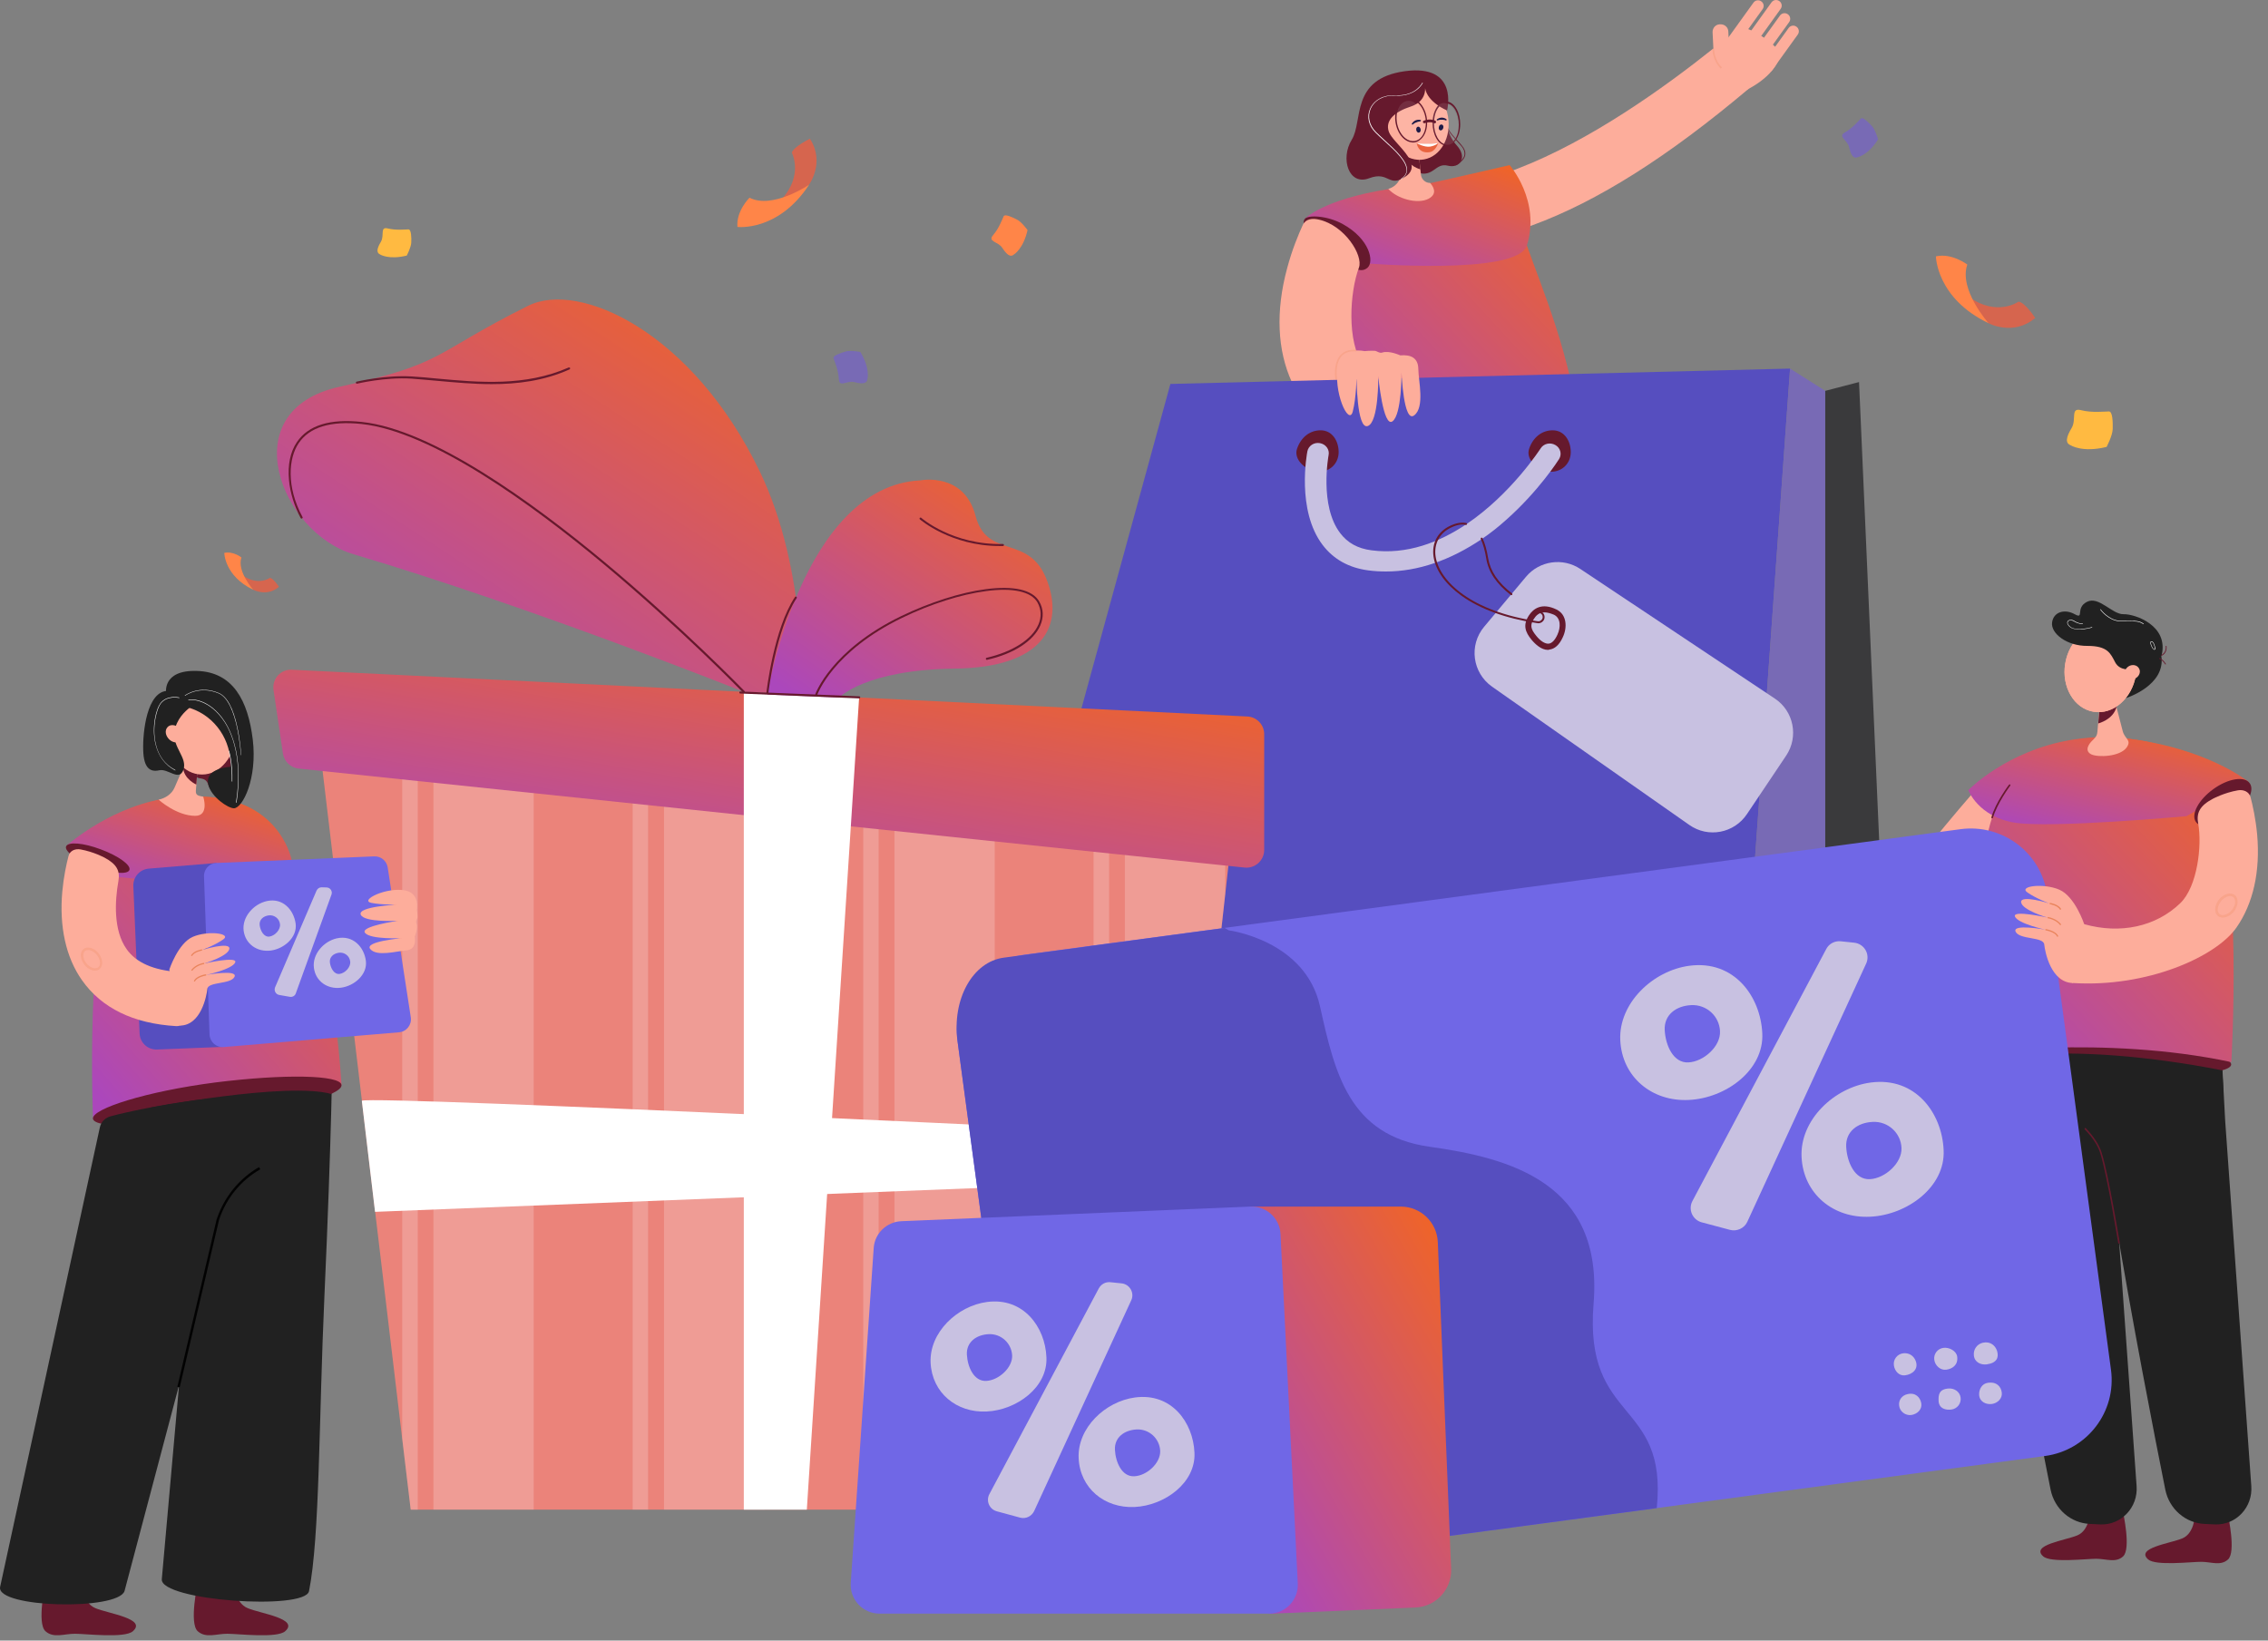 <svg width="47" height="34" viewBox="0 0 47 34" fill="none" xmlns="http://www.w3.org/2000/svg">
<rect x="0" y="0" width="47" height="34" fill="#808080" stroke="none"/>
<path d="M36.327 1.298C36.379 1.337 36.454 1.324 36.49 1.272L37.076 0.459C37.115 0.407 37.102 0.332 37.05 0.296C36.998 0.257 36.923 0.27 36.887 0.322L36.301 1.135C36.262 1.187 36.275 1.259 36.327 1.298Z" fill="#FDAD9B"/>
<path d="M36.083 1.122C36.135 1.161 36.21 1.148 36.246 1.096L36.9 0.185C36.939 0.133 36.926 0.058 36.874 0.023C36.822 -0.016 36.747 -0.003 36.711 0.049L36.057 0.959C36.018 1.011 36.031 1.083 36.083 1.122Z" fill="#FDAD9B"/>
<path d="M35.689 1.548H35.705C35.79 1.545 35.855 1.47 35.852 1.385L35.816 0.65C35.813 0.566 35.738 0.501 35.653 0.504H35.637C35.552 0.507 35.487 0.582 35.49 0.667L35.526 1.402C35.533 1.486 35.604 1.551 35.689 1.548Z" fill="#FDAD9B"/>
<path d="M35.839 0.946C35.891 0.985 35.966 0.972 36.002 0.92L36.526 0.191C36.565 0.139 36.552 0.064 36.5 0.029C36.448 -0.01 36.373 0.003 36.337 0.055L35.813 0.783C35.774 0.835 35.787 0.91 35.839 0.946Z" fill="#FDAD9B"/>
<path d="M36.161 1.879C36.161 1.879 36.773 1.61 36.891 1.148C36.93 0.988 36.197 0.491 36.034 0.579C35.871 0.666 35.565 1.193 35.565 1.193L36.161 1.879Z" fill="#FDAD9B"/>
<path d="M36.568 1.471C36.62 1.51 36.695 1.497 36.731 1.445L37.255 0.717C37.294 0.665 37.281 0.59 37.229 0.554C37.177 0.515 37.102 0.528 37.066 0.58L36.542 1.308C36.506 1.36 36.516 1.435 36.568 1.471Z" fill="#FDAD9B"/>
<path d="M35.504 1.006C34.481 1.822 32.951 2.918 31.453 3.494C31.108 3.627 30.971 3.673 30.759 3.721C30.587 3.76 30.463 4.105 30.525 4.398C30.584 4.674 30.825 4.873 31.039 4.863C31.199 4.856 31.359 4.814 31.749 4.671C33.101 4.177 34.566 3.25 36.243 1.835L35.504 1.006Z" fill="#FDAD9B"/>
<path d="M32.284 18.689C32.284 18.689 32.365 19.057 32.639 19.112C32.909 19.168 33.658 19.119 33.43 19.411C33.3 19.577 32.547 19.633 32.339 19.675C32.131 19.714 31.955 19.844 31.772 19.737C31.574 19.616 31.593 18.823 31.593 18.823C31.593 18.823 31.792 18.881 31.951 18.846C32.186 18.797 32.284 18.689 32.284 18.689Z" fill="#66192D"/>
<path d="M29.399 19.254C29.399 19.254 29.48 19.621 29.754 19.677C30.024 19.732 30.773 19.683 30.545 19.976C30.415 20.142 29.663 20.197 29.454 20.239C29.246 20.278 29.07 20.408 28.888 20.301C28.689 20.181 28.709 19.387 28.709 19.387C28.709 19.387 28.907 19.446 29.067 19.41C29.301 19.358 29.399 19.254 29.399 19.254Z" fill="#66192D"/>
<path d="M32.16 8.162C32.16 8.162 32.512 9.704 32.6 12.777C32.662 14.995 32.665 17.245 32.662 18.321C32.662 18.708 32.401 19.04 32.033 19.128L31.835 19.173C31.437 19.268 31.043 18.988 30.994 18.572L30.122 11.45L29.793 9.115L32.16 8.162Z" fill="#366F90"/>
<path d="M28.037 10.195C28.073 10.383 29.16 10.282 30.476 10.016C31.795 9.749 32.83 9.486 32.794 9.297C32.759 9.108 31.658 9.063 30.342 9.33C29.024 9.593 28.001 10.003 28.037 10.195Z" fill="#66192D"/>
<path d="M31.381 9.687L29.834 19.079C29.792 19.476 29.502 19.801 29.118 19.882L28.952 19.918C28.558 20.003 28.18 19.697 28.177 19.284V10.276C28.18 10.172 28.522 10.055 28.623 10.029C29.44 9.795 31.358 9.307 31.381 9.687Z" fill="#366F90"/>
<path d="M28.222 4.907C28.222 4.907 28.548 3.824 29.899 3.807C30.538 3.798 31.234 3.876 31.606 4.981C31.941 5.973 32.563 7.3 32.797 9.3C32.797 9.3 30.567 8.926 28.037 10.181C28.037 10.181 27.571 7.271 27.727 5.534C27.77 5.04 28.108 5.254 28.222 4.907Z" fill="url(#paint0_linear_10675_45985)"/>
<path d="M27.044 4.531L28.259 5.454C28.259 5.454 31.446 5.721 31.642 5.087C31.931 4.154 31.284 3.422 31.284 3.422C31.284 3.422 30.176 3.679 29.636 3.796C29.441 3.838 28.965 3.887 28.77 3.919C27.409 4.137 27.044 4.531 27.044 4.531Z" fill="url(#paint1_linear_10675_45985)"/>
<path d="M30.541 14.943L30.492 14.94L30.606 11.87C30.662 11.418 30.88 11.011 31.215 10.719L31.248 10.755C30.919 11.037 30.707 11.434 30.655 11.873L30.541 14.943Z" fill="#020202"/>
<path d="M30.16 3.427L30.154 3.414C30.154 3.414 30.317 3.342 30.346 3.219C30.359 3.154 30.336 3.085 30.274 3.017C30.245 2.985 30.219 2.955 30.193 2.926C30.024 2.737 29.962 2.669 29.968 2.49H29.985C29.978 2.663 30.037 2.724 30.206 2.916C30.232 2.942 30.258 2.972 30.287 3.007C30.352 3.082 30.378 3.154 30.362 3.222C30.333 3.352 30.17 3.424 30.16 3.427Z" fill="#66192D"/>
<path d="M29.978 2.49C29.978 2.49 29.965 2.767 30.189 3.014C30.414 3.261 30.258 3.498 30.001 3.433C29.743 3.368 29.704 3.69 29.369 3.573C29.034 3.456 29.978 2.49 29.978 2.49Z" fill="#66192D"/>
<path d="M28.77 3.915C28.9 3.879 29.001 3.775 29.03 3.645L29.128 3.235L29.157 3.115L29.324 2.412L29.392 3.095L29.434 3.505L29.447 3.622C29.457 3.716 29.538 3.791 29.633 3.791H29.636C29.701 3.863 29.799 4.015 29.604 4.119C29.372 4.24 28.949 4.116 28.77 3.915C28.767 3.915 28.77 3.915 28.77 3.915Z" fill="#FDAD9B"/>
<path d="M29.124 3.223C29.124 3.226 29.128 3.229 29.128 3.233C29.183 3.447 29.434 3.509 29.434 3.509L29.391 3.099C29.317 3.086 29.209 3.077 29.154 3.116C29.128 3.135 29.115 3.171 29.124 3.223Z" fill="#66192D"/>
<path d="M29.509 3.304C29.859 3.243 30.082 2.842 30.006 2.409C29.93 1.975 29.584 1.673 29.234 1.735C28.883 1.796 28.66 2.197 28.736 2.631C28.812 3.064 29.158 3.366 29.509 3.304Z" fill="#FDAD9B"/>
<path d="M28.844 2.731C28.929 2.787 29.03 2.777 29.072 2.709C29.114 2.64 29.078 2.54 28.994 2.481C28.909 2.426 28.808 2.436 28.766 2.504C28.724 2.572 28.759 2.673 28.844 2.731Z" fill="#FDAD9B"/>
<path d="M29.805 2.963C29.805 2.963 29.591 3.005 29.359 2.966C29.359 2.966 29.379 3.184 29.617 3.155C29.753 3.142 29.805 2.963 29.805 2.963Z" fill="#E9633E"/>
<path d="M29.805 2.963C29.805 2.963 29.76 3.015 29.639 3.038C29.516 3.057 29.359 2.969 29.359 2.969C29.359 2.969 29.633 2.995 29.805 2.963Z" fill="white"/>
<path d="M29.437 2.513C29.44 2.51 29.444 2.507 29.447 2.503C29.45 2.497 29.444 2.487 29.437 2.487C29.434 2.487 29.326 2.455 29.258 2.562C29.255 2.568 29.255 2.578 29.261 2.581C29.268 2.585 29.274 2.581 29.281 2.578C29.339 2.523 29.427 2.516 29.431 2.516C29.431 2.513 29.434 2.513 29.437 2.513Z" fill="#080435"/>
<path d="M29.349 2.694C29.355 2.729 29.378 2.752 29.404 2.749C29.43 2.746 29.447 2.713 29.44 2.681C29.434 2.645 29.411 2.622 29.385 2.625C29.362 2.629 29.342 2.658 29.349 2.694Z" fill="#080435"/>
<path d="M29.965 2.497C29.968 2.497 29.975 2.494 29.978 2.491C29.981 2.484 29.981 2.475 29.975 2.471C29.971 2.468 29.887 2.397 29.779 2.471C29.773 2.475 29.77 2.484 29.776 2.491C29.779 2.497 29.789 2.497 29.796 2.494C29.87 2.465 29.955 2.491 29.958 2.494C29.958 2.497 29.962 2.497 29.965 2.497Z" fill="#080435"/>
<path d="M29.818 2.63C29.808 2.663 29.821 2.695 29.847 2.702C29.873 2.708 29.899 2.685 29.909 2.653C29.919 2.62 29.906 2.588 29.88 2.581C29.854 2.575 29.824 2.594 29.818 2.63Z" fill="#080435"/>
<path d="M29.532 1.827C29.532 1.827 29.565 2.1 29.236 2.208C28.904 2.315 28.695 2.497 28.783 2.735C28.871 2.972 29.509 3.382 29.142 3.648C28.773 3.915 28.796 3.535 28.373 3.694C27.95 3.856 27.771 3.287 28.012 2.897C28.253 2.507 27.976 1.635 29.109 1.476C30.242 1.32 29.988 2.289 29.988 2.289C29.988 2.289 29.584 2.126 29.532 1.827Z" fill="#66192D"/>
<path d="M29.03 3.719L29.024 3.713C29.102 3.664 29.141 3.609 29.148 3.541C29.164 3.355 28.907 3.118 28.675 2.91C28.613 2.854 28.558 2.802 28.506 2.75C28.363 2.61 28.317 2.419 28.392 2.253C28.474 2.071 28.669 1.963 28.907 1.976C28.923 1.976 28.942 1.976 28.959 1.976C29.353 1.976 29.473 1.716 29.476 1.713L29.486 1.716C29.486 1.719 29.353 2.006 28.91 1.983C28.679 1.97 28.486 2.074 28.405 2.253C28.334 2.415 28.376 2.597 28.516 2.737C28.568 2.786 28.623 2.841 28.685 2.897C28.916 3.108 29.177 3.345 29.157 3.537C29.151 3.609 29.108 3.671 29.03 3.719Z" fill="white"/>
<path d="M30.01 3.018C29.977 3.025 29.941 3.021 29.909 3.005C29.756 2.943 29.661 2.696 29.694 2.452C29.713 2.303 29.779 2.182 29.87 2.13C29.922 2.101 29.98 2.094 30.039 2.117C30.192 2.179 30.287 2.426 30.254 2.667C30.235 2.816 30.169 2.937 30.078 2.989C30.055 3.008 30.033 3.015 30.01 3.018ZM29.723 2.462C29.691 2.693 29.782 2.927 29.922 2.982C29.971 3.002 30.02 2.998 30.065 2.972C30.146 2.924 30.208 2.813 30.225 2.673C30.257 2.442 30.169 2.208 30.026 2.153C29.977 2.133 29.928 2.137 29.883 2.163C29.801 2.208 29.739 2.319 29.723 2.462Z" fill="#66192D"/>
<g opacity="0.3">
<path opacity="0.3" d="M29.298 2.946C29.458 2.921 29.556 2.709 29.518 2.473C29.481 2.237 29.32 2.067 29.16 2.092C29.001 2.118 28.902 2.33 28.94 2.566C28.978 2.802 29.138 2.972 29.298 2.946Z" fill="white"/>
</g>
<g opacity="0.3">
<path opacity="0.3" d="M29.692 2.474C29.678 2.708 29.789 2.939 29.939 2.991C30.089 3.043 30.216 2.896 30.229 2.662C30.242 2.428 30.131 2.197 29.981 2.145C29.831 2.093 29.704 2.243 29.692 2.474Z" fill="white"/>
</g>
<path d="M29.32 2.95C29.288 2.956 29.252 2.953 29.216 2.943C29.034 2.895 28.9 2.651 28.913 2.404C28.919 2.261 28.975 2.14 29.066 2.075C29.128 2.03 29.2 2.017 29.271 2.036C29.453 2.085 29.587 2.329 29.574 2.576C29.567 2.722 29.509 2.839 29.421 2.904C29.388 2.93 29.356 2.943 29.32 2.95ZM29.17 2.059C29.138 2.065 29.108 2.078 29.082 2.098C29.001 2.156 28.949 2.27 28.942 2.407C28.929 2.644 29.056 2.872 29.226 2.917C29.291 2.934 29.353 2.924 29.408 2.885C29.489 2.826 29.541 2.713 29.548 2.576C29.561 2.339 29.434 2.111 29.265 2.065C29.232 2.056 29.2 2.056 29.17 2.059Z" fill="#66192D"/>
<path d="M29.737 2.556C29.731 2.556 29.724 2.556 29.721 2.553C29.718 2.55 29.64 2.511 29.526 2.553C29.513 2.556 29.496 2.553 29.49 2.537C29.483 2.524 29.49 2.508 29.506 2.501C29.643 2.446 29.744 2.501 29.747 2.504C29.76 2.511 29.763 2.527 29.757 2.54C29.75 2.55 29.744 2.553 29.737 2.556Z" fill="#66192D"/>
<path d="M27.037 4.539C26.953 4.66 27.115 4.926 27.535 5.203C27.956 5.479 28.157 5.7 28.337 5.551C28.483 5.427 28.389 4.955 27.825 4.643C27.5 4.464 27.099 4.451 27.037 4.539Z" fill="#66192D"/>
<path d="M28.669 10.012C28.669 10.012 30.395 9.368 32.218 9.41C32.303 9.413 32.371 9.475 32.378 9.56L32.443 10.223L30.528 10.126L28.669 10.012Z" fill="#366F90"/>
<path d="M30.714 9.449L30.935 9.033C30.961 8.906 30.642 8.49 30.515 8.503C29.581 8.597 28.747 8.252 28.252 7.569C27.904 7.085 27.972 6.048 28.161 5.547C28.255 5.29 27.865 4.672 27.334 4.552C27.197 4.519 27.057 4.535 26.998 4.662C26.907 4.861 26.777 5.173 26.676 5.55C26.432 6.444 26.468 7.264 26.774 7.924C27.152 8.734 28.701 9.784 30.532 9.995C30.668 10.008 30.688 9.586 30.714 9.449Z" fill="#FDAD9B"/>
<path d="M24.254 7.957L19.076 26.852L35.68 27.414L37.096 7.639L24.254 7.957Z" fill="#564EBF"/>
<path d="M37.096 7.639L37.825 8.1V26.705L35.68 27.414L37.096 7.639Z" fill="#786AB5"/>
<path d="M37.825 8.1L38.525 7.918L39.356 26.825L37.825 26.705V8.1Z" fill="#3A3A3C"/>
<path d="M27.311 9.663C27.491 9.663 27.637 9.524 27.637 9.354C27.637 9.183 27.491 9.045 27.311 9.045C27.131 9.045 26.985 9.183 26.985 9.354C26.985 9.524 27.131 9.663 27.311 9.663Z" fill="#66192D"/>
<path d="M27.331 9.777C27.191 9.777 27.028 9.692 26.937 9.575C26.869 9.487 26.849 9.39 26.878 9.302C26.96 9.061 27.145 8.918 27.367 8.918C27.614 8.918 27.741 9.146 27.741 9.37C27.741 9.601 27.566 9.777 27.331 9.777ZM27.038 9.347C27.022 9.396 27.048 9.448 27.074 9.481C27.132 9.559 27.246 9.617 27.334 9.617C27.478 9.617 27.578 9.513 27.578 9.367C27.578 9.25 27.523 9.071 27.37 9.071C27.217 9.074 27.097 9.172 27.038 9.347Z" fill="#66192D"/>
<path d="M32.121 9.663C32.301 9.663 32.447 9.524 32.447 9.354C32.447 9.183 32.301 9.045 32.121 9.045C31.942 9.045 31.796 9.183 31.796 9.354C31.796 9.524 31.942 9.663 32.121 9.663Z" fill="#66192D"/>
<path d="M32.141 9.777C32.001 9.777 31.838 9.692 31.747 9.575C31.678 9.487 31.659 9.39 31.688 9.302C31.769 9.061 31.955 8.918 32.176 8.918C32.424 8.918 32.551 9.146 32.551 9.37C32.551 9.601 32.375 9.777 32.141 9.777ZM31.848 9.347C31.831 9.396 31.857 9.448 31.883 9.481C31.942 9.559 32.056 9.617 32.144 9.617C32.287 9.617 32.388 9.513 32.388 9.367C32.388 9.25 32.333 9.071 32.18 9.071C32.027 9.074 31.906 9.172 31.848 9.347Z" fill="#66192D"/>
<path d="M28.722 11.844C28.601 11.844 28.477 11.837 28.357 11.821C27.953 11.769 27.634 11.59 27.409 11.294C26.862 10.575 27.084 9.402 27.093 9.353C27.116 9.239 27.23 9.161 27.354 9.184C27.474 9.206 27.556 9.314 27.533 9.431C27.53 9.447 27.338 10.481 27.774 11.05C27.927 11.252 28.139 11.369 28.422 11.405C29.158 11.502 29.832 11.236 30.386 10.865C31.32 10.237 31.916 9.307 31.926 9.294C31.988 9.193 32.124 9.161 32.232 9.223C32.336 9.281 32.372 9.411 32.31 9.512C32.294 9.538 31.893 10.169 31.216 10.771C31.05 10.92 30.881 11.054 30.708 11.171C30.053 11.613 29.383 11.844 28.722 11.844Z" fill="#C8C1E1"/>
<path d="M25.534 17.238L25.391 18.533L23.971 31.287H8.511L8.335 29.817L6.603 15.287L8.335 15.466L8.657 15.498L8.983 15.531L11.06 15.746L13.112 15.957L13.431 15.989L13.76 16.025L15.837 16.237L17.889 16.448L18.208 16.484L18.537 16.516L20.614 16.731L22.662 16.942L22.985 16.975L23.31 17.007L25.391 17.222L25.534 17.238Z" fill="#EB837A"/>
<g opacity="0.2">
<path d="M11.06 15.746V31.287H8.982V15.531L11.06 15.746Z" fill="white"/>
<path d="M8.657 15.499V31.288H8.511L8.335 29.818V15.467L8.657 15.499Z" fill="white"/>
<path d="M15.837 16.237V31.287H13.76V16.025L15.837 16.237Z" fill="white"/>
<path d="M13.111 15.957V31.287H13.43V15.99L13.111 15.957Z" fill="white"/>
<path d="M20.614 16.732V31.288H18.536V16.518L20.614 16.732Z" fill="white"/>
<path d="M18.208 16.485V31.288H17.889V16.449L18.208 16.485Z" fill="white"/>
<path d="M25.39 17.222V18.533L23.971 31.287H23.31V17.008L25.39 17.222Z" fill="white"/>
<path d="M22.985 16.976V31.288H22.662V16.943L22.985 16.976Z" fill="white"/>
</g>
<path d="M7.498 22.813C7.684 22.692 24.831 23.531 24.831 23.531L24.73 24.445L7.772 25.115L7.498 22.813Z" fill="white"/>
<path d="M5.668 14.299L5.863 15.616C5.889 15.782 6.023 15.912 6.189 15.928L25.791 17.98C26.009 18.003 26.198 17.834 26.198 17.613V15.216C26.198 15.021 26.045 14.858 25.847 14.849L6.049 13.88C5.818 13.867 5.635 14.068 5.668 14.299Z" fill="url(#paint2_linear_10675_45985)"/>
<path d="M15.414 14.334V31.287H16.72L17.804 14.451L15.414 14.334Z" fill="white"/>
<path d="M16.608 14.393C16.608 14.393 16.745 11.85 15.749 9.779C14.358 6.888 12.011 5.805 10.943 6.338C8.917 7.35 9.262 7.525 7.035 8.016C4.805 8.507 5.824 11.041 7.325 11.486C11.03 12.585 15.413 14.338 15.413 14.338L16.608 14.393Z" fill="url(#paint3_linear_10675_45985)"/>
<path d="M10.189 7.961C9.805 7.961 9.427 7.925 9.069 7.893C8.88 7.877 8.704 7.86 8.529 7.847C7.978 7.812 7.405 7.951 7.402 7.951C7.389 7.955 7.379 7.948 7.376 7.935C7.373 7.922 7.379 7.912 7.392 7.909C7.399 7.909 7.975 7.769 8.532 7.802C8.704 7.812 8.883 7.828 9.072 7.847C9.922 7.925 10.886 8.013 11.785 7.616C11.794 7.613 11.807 7.616 11.814 7.626C11.817 7.636 11.814 7.649 11.804 7.655C11.274 7.893 10.726 7.961 10.189 7.961Z" fill="#66192D"/>
<path d="M15.413 14.358C15.406 14.358 15.403 14.354 15.396 14.351C15.383 14.338 14.104 13.021 12.498 11.681C11.017 10.449 8.946 8.943 7.493 8.787C6.852 8.719 6.412 8.852 6.188 9.187C5.983 9.489 5.927 10.081 6.269 10.715C6.276 10.725 6.272 10.738 6.259 10.745C6.25 10.751 6.237 10.748 6.23 10.735C6.1 10.491 6.012 10.211 5.989 9.948C5.96 9.636 6.015 9.366 6.152 9.164C6.386 8.813 6.842 8.673 7.5 8.745C8.962 8.901 11.04 10.41 12.528 11.649C14.136 12.989 15.416 14.309 15.429 14.322C15.439 14.332 15.435 14.345 15.429 14.351C15.422 14.354 15.419 14.358 15.413 14.358Z" fill="#66192D"/>
<path d="M15.901 14.394C15.901 14.394 16.618 10.072 19.079 9.955C19.079 9.955 19.978 9.779 20.216 10.69C20.454 11.601 21.323 11.057 21.691 12.014C22.059 12.966 21.626 13.835 19.779 13.857C17.933 13.88 17.39 14.456 17.39 14.456L15.901 14.394Z" fill="url(#paint4_linear_10675_45985)"/>
<path d="M16.914 14.416C16.911 14.416 16.911 14.416 16.907 14.416C16.898 14.412 16.891 14.399 16.894 14.39C16.898 14.38 17.22 13.473 18.679 12.767C19.268 12.484 19.903 12.279 20.427 12.211C21.004 12.133 21.398 12.224 21.535 12.464C21.626 12.621 21.632 12.793 21.557 12.965C21.417 13.284 21.007 13.551 20.457 13.674C20.444 13.678 20.434 13.671 20.431 13.658C20.427 13.645 20.434 13.635 20.447 13.632C20.984 13.508 21.385 13.252 21.518 12.946C21.587 12.787 21.58 12.63 21.499 12.484C21.368 12.26 20.991 12.175 20.434 12.25C19.913 12.318 19.281 12.52 18.698 12.803C17.259 13.499 16.94 14.39 16.937 14.399C16.93 14.409 16.921 14.416 16.914 14.416Z" fill="#66192D"/>
<path d="M20.714 11.316C19.705 11.316 19.07 10.77 19.064 10.764C19.054 10.757 19.054 10.741 19.06 10.734C19.067 10.725 19.083 10.725 19.09 10.731C19.096 10.738 19.747 11.3 20.783 11.274C20.793 11.274 20.805 11.284 20.805 11.294C20.805 11.307 20.796 11.316 20.786 11.316C20.763 11.316 20.74 11.316 20.714 11.316Z" fill="#66192D"/>
<path d="M15.905 14.383C15.901 14.383 15.901 14.383 15.905 14.383C15.892 14.383 15.882 14.37 15.882 14.36C15.882 14.347 16.035 13.027 16.474 12.373C16.481 12.363 16.494 12.36 16.504 12.367C16.514 12.373 16.517 12.386 16.51 12.396C16.077 13.04 15.924 14.35 15.924 14.363C15.924 14.376 15.914 14.383 15.905 14.383Z" fill="#66192D"/>
<path d="M17.803 14.474L15.341 14.373C15.328 14.373 15.319 14.363 15.322 14.35C15.322 14.337 15.332 14.328 15.345 14.331L17.806 14.431C17.819 14.431 17.829 14.441 17.826 14.454C17.826 14.464 17.816 14.474 17.803 14.474Z" fill="#66192D"/>
<path d="M4.847 32.809C4.847 32.809 4.857 33.215 5.134 33.329C5.407 33.443 6.205 33.547 5.909 33.807C5.739 33.957 4.935 33.859 4.707 33.859C4.479 33.859 4.267 33.957 4.098 33.807C3.913 33.641 4.098 32.809 4.098 32.809C4.098 32.809 4.293 32.909 4.469 32.906C4.72 32.9 4.847 32.809 4.847 32.809Z" fill="#66192D"/>
<path d="M6.892 21.691C6.892 21.691 6.873 23.561 6.723 26.859C6.606 29.444 6.629 31.841 6.404 32.976C6.322 33.382 3.32 33.174 3.353 32.729L4.063 24.742L4.199 22.212L6.892 21.691Z" fill="#212121"/>
<path d="M2.392 17.589C2.392 17.589 2.796 16.457 4.228 16.51C5.661 16.562 6.811 18.445 7.078 22.487C7.078 22.487 4.678 21.986 1.929 23.183C1.926 23.183 1.763 19.238 2.392 17.589Z" fill="url(#paint5_linear_10675_45985)"/>
<path d="M1.386 17.521L2.402 18.172C2.402 18.172 5.013 18.432 5.707 18.308C6.4 18.181 6.042 17.817 6.042 17.817C6.042 17.817 5.847 16.77 4.593 16.546C4.476 16.523 4.355 16.519 4.228 16.513C4.017 16.497 3.802 16.503 3.593 16.526C2.353 16.656 1.386 17.521 1.386 17.521Z" fill="url(#paint6_linear_10675_45985)"/>
<path d="M1.369 17.544C1.334 17.645 1.601 17.837 1.962 17.97C2.324 18.104 2.649 18.13 2.682 18.029C2.718 17.928 2.45 17.736 2.089 17.603C1.728 17.466 1.405 17.44 1.369 17.544Z" fill="#66192D"/>
<path d="M1.692 32.809C1.692 32.809 1.702 33.215 1.978 33.329C2.252 33.443 3.05 33.547 2.753 33.807C2.584 33.957 1.78 33.859 1.552 33.859C1.324 33.859 1.112 33.957 0.943 33.807C0.757 33.641 0.943 32.809 0.943 32.809C0.943 32.809 1.138 32.909 1.314 32.906C1.565 32.9 1.692 32.809 1.692 32.809Z" fill="#66192D"/>
<path d="M1.926 23.184C1.952 23.392 3.121 23.366 4.554 23.184C5.987 23.002 7.1 22.693 7.077 22.485C7.051 22.277 5.895 22.254 4.466 22.433C3.033 22.618 1.903 22.979 1.926 23.184Z" fill="#66192D"/>
<path d="M5.248 22.904L2.581 32.972C2.454 33.382 -0.076 33.327 0.002 32.891L2.069 23.366C2.092 23.255 2.174 23.171 2.281 23.138C2.854 22.976 5.303 22.497 5.248 22.904Z" fill="#212121"/>
<path d="M3.724 28.753L3.675 28.74L4.489 25.274C4.642 24.812 4.955 24.425 5.368 24.188L5.394 24.233C4.99 24.464 4.684 24.838 4.538 25.287L3.724 28.753Z" fill="#020202"/>
<path d="M3.079 22.962C3.079 22.962 5.938 22.415 6.866 22.672L6.423 23.329L4.772 23.423L3.079 22.962Z" fill="#212121"/>
<path d="M4.701 16.594C4.701 16.594 4.375 16.464 4.323 16.282C4.271 16.099 4.15 16.155 4.082 16.109C4.014 16.064 4.209 15.569 4.209 15.569L4.883 15.322L4.815 16.184L4.701 16.594Z" fill="#66192D"/>
<path d="M3.287 16.573C3.424 16.544 3.557 16.459 3.616 16.326L3.795 15.913L3.847 15.792L4.153 15.08L4.101 15.818L4.069 16.261L4.059 16.384C4.052 16.488 4.111 16.491 4.212 16.511C4.212 16.511 4.342 16.908 4.046 16.908C3.655 16.908 3.287 16.573 3.287 16.573Z" fill="#FDAD9B"/>
<path d="M3.795 15.899C3.795 15.902 3.795 15.909 3.795 15.912C3.812 16.149 4.069 16.26 4.069 16.26L4.101 15.818C4.023 15.788 3.912 15.759 3.847 15.792C3.815 15.805 3.792 15.84 3.795 15.899Z" fill="#66192D"/>
<path d="M4.186 16.052C4.569 16.052 4.879 15.669 4.879 15.197C4.879 14.725 4.569 14.342 4.186 14.342C3.803 14.342 3.492 14.725 3.492 15.197C3.492 15.669 3.803 16.052 4.186 16.052Z" fill="#FDAD9B"/>
<path d="M3.851 14.65C4.382 14.777 4.756 15.252 4.776 15.795C4.776 15.827 4.776 15.86 4.776 15.892C4.776 15.892 4.235 15.915 4.316 16.26C4.378 16.52 4.727 16.751 4.847 16.751C5.029 16.751 5.336 16.133 5.238 15.326C5.14 14.52 4.828 13.928 4.085 13.905C3.346 13.879 3.444 14.374 3.444 14.374C3.444 14.374 3.574 14.582 3.851 14.65Z" fill="#212121"/>
<path d="M3.955 14.65C3.955 14.65 3.942 14.657 3.922 14.673C3.844 14.735 3.649 14.907 3.616 15.167C3.574 15.492 3.886 15.697 3.802 15.951C3.714 16.204 3.486 15.922 3.3 15.964C3.115 16.006 2.978 15.922 2.968 15.551C2.955 15.18 3.043 14.318 3.479 14.318L3.955 14.65Z" fill="#212121"/>
<path d="M3.509 15.326C3.587 15.4 3.698 15.407 3.753 15.342C3.808 15.277 3.792 15.163 3.714 15.088C3.636 15.014 3.525 15.007 3.47 15.072C3.411 15.137 3.427 15.248 3.509 15.326Z" fill="#FDAD9B"/>
<path d="M4.899 16.637C4.895 16.637 4.892 16.633 4.892 16.63C5.052 15.602 4.736 15.059 4.593 14.877C4.264 14.451 3.912 14.507 3.909 14.507C3.906 14.507 3.902 14.507 3.902 14.503C3.902 14.5 3.902 14.497 3.906 14.497C3.909 14.497 4.267 14.438 4.599 14.871C4.742 15.056 5.058 15.599 4.902 16.633C4.902 16.637 4.899 16.637 4.899 16.637Z" fill="white"/>
<path d="M3.633 15.968C3.629 15.968 3.629 15.968 3.633 15.968C3.418 15.857 3.278 15.665 3.219 15.408C3.138 15.047 3.242 14.68 3.323 14.576C3.463 14.394 3.711 14.455 3.714 14.455C3.717 14.455 3.717 14.459 3.717 14.462C3.717 14.465 3.714 14.465 3.711 14.465C3.707 14.465 3.466 14.407 3.33 14.582C3.252 14.683 3.147 15.054 3.225 15.405C3.281 15.662 3.418 15.847 3.629 15.955C3.633 15.955 3.633 15.958 3.633 15.961C3.636 15.968 3.633 15.968 3.633 15.968Z" fill="white"/>
<path d="M4.997 15.651C4.994 15.651 4.991 15.648 4.991 15.648C4.991 15.638 4.929 14.539 4.532 14.37C4.134 14.201 3.841 14.415 3.838 14.418C3.835 14.422 3.832 14.418 3.832 14.418C3.828 14.415 3.832 14.412 3.832 14.412C3.835 14.409 4.134 14.191 4.535 14.363C4.704 14.435 4.834 14.675 4.919 15.072C4.984 15.368 4.997 15.648 4.997 15.651C5.004 15.648 5.001 15.651 4.997 15.651Z" fill="white"/>
<path d="M4.811 16.198C4.808 16.198 4.804 16.195 4.804 16.191C4.811 15.814 4.739 15.57 4.739 15.567C4.739 15.564 4.739 15.56 4.743 15.56C4.746 15.56 4.749 15.56 4.749 15.564C4.749 15.567 4.824 15.811 4.814 16.191C4.817 16.195 4.814 16.198 4.811 16.198Z" fill="white"/>
<path d="M4.485 17.885L3.082 18.002C2.896 18.018 2.756 18.177 2.763 18.363L2.893 21.42C2.903 21.612 3.062 21.758 3.255 21.751L4.629 21.696L4.485 17.885Z" fill="#564EBF"/>
<path d="M7.754 17.748L4.485 17.885C4.339 17.891 4.221 18.015 4.228 18.165L4.342 21.439C4.348 21.592 4.482 21.713 4.635 21.7L8.269 21.394C8.425 21.381 8.536 21.238 8.513 21.085L8.034 17.976C8.012 17.839 7.891 17.742 7.754 17.748Z" fill="#7067E6"/>
<path d="M6.007 20.659L5.785 20.62C5.714 20.607 5.674 20.532 5.7 20.463L6.56 18.457C6.58 18.415 6.619 18.389 6.664 18.389L6.765 18.392C6.843 18.392 6.896 18.47 6.869 18.541L6.13 20.587C6.114 20.639 6.059 20.668 6.007 20.659Z" fill="#C8C1E1"/>
<path d="M5.528 18.675C5.251 18.737 5.014 19.007 5.049 19.287C5.085 19.566 5.33 19.735 5.61 19.7C5.89 19.664 6.163 19.423 6.127 19.143C6.088 18.86 5.864 18.6 5.528 18.675ZM5.584 19.41C5.47 19.426 5.398 19.293 5.382 19.179C5.365 19.065 5.453 18.987 5.567 18.971C5.681 18.955 5.789 19.036 5.802 19.15C5.818 19.267 5.697 19.394 5.584 19.41Z" fill="#C8C1E1"/>
<path d="M6.983 19.446C6.706 19.507 6.469 19.777 6.505 20.057C6.54 20.337 6.785 20.506 7.065 20.47C7.345 20.434 7.618 20.194 7.582 19.914C7.547 19.634 7.322 19.374 6.983 19.446ZM7.039 20.184C6.925 20.2 6.853 20.067 6.837 19.953C6.82 19.839 6.908 19.761 7.022 19.745C7.136 19.729 7.244 19.81 7.257 19.924C7.273 20.041 7.153 20.168 7.039 20.184Z" fill="#C8C1E1"/>
<path d="M3.509 20.094C3.509 20.094 3.688 19.548 3.997 19.415C4.307 19.281 4.802 19.343 4.629 19.467C4.456 19.59 4.189 19.688 4.189 19.688C4.189 19.688 4.769 19.509 4.753 19.662C4.736 19.815 4.232 19.968 4.232 19.968C4.232 19.968 4.938 19.808 4.873 19.948C4.811 20.088 4.274 20.205 4.274 20.205C4.274 20.205 4.935 20.085 4.86 20.244C4.785 20.403 4.313 20.342 4.297 20.494C4.281 20.647 4.163 21.252 3.73 21.255L3.509 20.094Z" fill="#FDAD9B"/>
<path d="M3.981 19.814L3.958 19.804C4.007 19.703 4.176 19.677 4.186 19.674L4.189 19.7C4.189 19.7 4.023 19.726 3.981 19.814Z" fill="#E9845C"/>
<path d="M3.981 20.121L3.962 20.105C4.056 19.978 4.222 19.955 4.229 19.955L4.232 19.981C4.229 19.978 4.069 20.004 3.981 20.121Z" fill="#E9845C"/>
<path d="M4.039 20.344L4.017 20.334C4.059 20.224 4.261 20.191 4.271 20.191L4.274 20.217C4.274 20.217 4.078 20.247 4.039 20.344Z" fill="#E9845C"/>
<path d="M8.638 18.851C8.638 18.851 8.706 18.516 8.397 18.454C8.006 18.379 7.446 18.659 7.693 18.711C7.912 18.756 8.241 18.747 8.241 18.747C8.241 18.747 7.41 18.786 7.475 18.955C7.544 19.124 8.257 19.082 8.257 19.082C8.257 19.082 7.449 19.195 7.566 19.335C7.68 19.475 8.332 19.443 8.332 19.443C8.332 19.443 7.537 19.511 7.674 19.67C7.811 19.83 8.214 19.713 8.397 19.7C8.569 19.69 8.618 19.576 8.595 19.41C8.595 19.41 8.67 19.231 8.628 19.127C8.612 19.088 8.648 19.043 8.651 19.013C8.654 18.955 8.638 18.851 8.638 18.851Z" fill="#FDAD9B"/>
<path d="M3.86 21.077L3.873 20.336C3.876 20.235 3.798 20.15 3.694 20.144C3.18 20.108 2.818 19.949 2.623 19.669C2.349 19.282 2.379 18.68 2.453 18.264C2.492 18.049 2.421 17.91 2.164 17.773C2.164 17.773 1.942 17.653 1.669 17.604C1.558 17.584 1.45 17.63 1.421 17.737C1.376 17.906 1.32 18.167 1.291 18.476C1.226 19.207 1.366 19.841 1.698 20.313C2.105 20.892 2.763 21.214 3.652 21.266C3.766 21.272 3.86 21.188 3.86 21.077Z" fill="#FDAD9B"/>
<g opacity="0.5">
<path opacity="0.5" d="M1.968 20.116C1.896 20.116 1.812 20.073 1.75 19.995C1.708 19.94 1.682 19.878 1.675 19.82C1.669 19.758 1.688 19.703 1.73 19.67C1.769 19.637 1.828 19.631 1.887 19.647C1.945 19.663 2.001 19.703 2.043 19.758C2.134 19.872 2.144 20.018 2.063 20.083C2.037 20.106 2.004 20.116 1.968 20.116ZM1.828 19.689C1.802 19.689 1.783 19.696 1.763 19.709C1.737 19.732 1.724 19.768 1.727 19.816C1.73 19.865 1.753 19.92 1.792 19.966C1.864 20.057 1.978 20.093 2.037 20.047C2.095 20.002 2.082 19.885 2.01 19.794C1.975 19.748 1.926 19.715 1.88 19.699C1.857 19.693 1.841 19.689 1.828 19.689Z" fill="#EC865C"/>
</g>
<path d="M41.108 16.18C41.108 16.18 39.497 17.988 39.539 18.225C39.581 18.463 41.16 18.596 41.16 18.596L41.616 17.178L41.108 16.18Z" fill="#FDAD9B"/>
<path d="M43.31 31.346C43.31 31.346 43.3 31.716 43.049 31.82C42.798 31.925 42.072 32.019 42.343 32.256C42.499 32.393 43.231 32.305 43.44 32.305C43.648 32.305 43.844 32.396 43.997 32.256C44.166 32.103 43.997 31.346 43.997 31.346C43.997 31.346 43.818 31.44 43.658 31.433C43.424 31.43 43.31 31.346 43.31 31.346Z" fill="#66192D"/>
<path d="M40.946 20.23C40.946 20.23 40.897 21.902 41.431 25.108C41.815 27.424 42.271 29.756 42.495 30.874C42.577 31.274 42.912 31.567 43.313 31.583L43.528 31.593C43.961 31.609 44.309 31.239 44.277 30.799L43.736 23.235L43.603 20.744L40.946 20.23Z" fill="#212121"/>
<path d="M45.484 31.408C45.484 31.408 45.475 31.779 45.224 31.883C44.973 31.987 44.247 32.081 44.517 32.319C44.674 32.455 45.406 32.368 45.615 32.368C45.823 32.368 46.019 32.459 46.172 32.319C46.341 32.166 46.172 31.408 46.172 31.408C46.172 31.408 45.992 31.503 45.833 31.496C45.602 31.489 45.484 31.408 45.484 31.408Z" fill="#66192D"/>
<path d="M43.322 20.23C43.322 20.23 43.274 21.902 43.808 25.108C44.192 27.424 44.648 29.756 44.872 30.874C44.954 31.274 45.289 31.567 45.69 31.583L45.905 31.593C46.338 31.609 46.686 31.239 46.654 30.799L46.113 23.235L45.98 20.744L43.322 20.23Z" fill="#212121"/>
<path d="M46.237 22.062C46.23 22.264 45.009 22.345 43.502 22.296C41.991 22.251 40.786 22.039 40.789 21.838C40.796 21.636 42.01 21.519 43.521 21.564C45.029 21.613 46.243 21.86 46.237 22.062Z" fill="#66192D"/>
<path d="M45.869 16.354C45.869 16.354 45.602 15.297 43.632 15.287C40.789 15.271 41.053 17.879 40.789 21.84C40.789 21.84 43.586 21.443 46.24 22.012C46.24 22.012 46.484 17.967 45.869 16.354Z" fill="url(#paint7_linear_10675_45985)"/>
<path d="M46.595 16.202L45.309 16.915C45.309 16.915 42.492 17.172 41.743 17.048C40.994 16.924 40.789 16.375 40.789 16.375C40.789 16.375 41.587 15.552 42.938 15.331C43.065 15.311 43.199 15.295 43.335 15.285C43.567 15.269 43.794 15.272 44.019 15.298C45.735 15.493 46.595 16.202 46.595 16.202Z" fill="url(#paint8_linear_10675_45985)"/>
<path d="M41.027 22.003C41.027 22.003 42.665 21.522 46.052 22.182L46.078 22.67L41.109 22.846L41.027 22.003Z" fill="#212121"/>
<path d="M46.621 16.232C46.732 16.385 46.569 16.69 46.263 16.912C45.957 17.133 45.618 17.188 45.507 17.035C45.397 16.882 45.559 16.576 45.866 16.355C46.175 16.131 46.514 16.079 46.621 16.232Z" fill="#66192D"/>
<path d="M41.281 16.959H41.278C41.268 16.955 41.265 16.949 41.268 16.939C41.349 16.64 41.629 16.266 41.633 16.263C41.639 16.256 41.649 16.253 41.655 16.259C41.662 16.266 41.665 16.276 41.659 16.282C41.655 16.285 41.382 16.656 41.3 16.949C41.294 16.955 41.287 16.959 41.281 16.959Z" fill="#66192D"/>
<path d="M43.912 25.775C43.906 25.775 43.896 25.769 43.896 25.762C43.892 25.749 43.674 24.387 43.525 23.902C43.476 23.743 43.368 23.577 43.202 23.405C43.196 23.398 43.196 23.388 43.202 23.382C43.209 23.375 43.218 23.375 43.225 23.382C43.391 23.557 43.502 23.727 43.554 23.892C43.704 24.38 43.925 25.743 43.928 25.756C43.928 25.766 43.922 25.772 43.912 25.775Z" fill="#66192D"/>
<path d="M44.072 15.49C44.179 15.334 44.033 15.317 43.99 15.155L43.86 14.654L43.821 14.508L43.6 13.652L43.525 14.491L43.479 14.995L43.466 15.155C43.456 15.262 43.427 15.278 43.342 15.366C43.307 15.402 43.18 15.552 43.336 15.633C43.476 15.701 43.932 15.685 44.072 15.49Z" fill="#FDAD9B"/>
<path d="M44.055 14.468C44.055 14.468 44.892 14.208 44.788 13.587C44.684 12.969 44.016 14.12 44.016 14.12L43.974 14.442L44.055 14.468Z" fill="#212121"/>
<path d="M43.863 14.638C43.863 14.642 43.86 14.648 43.86 14.651C43.795 14.915 43.482 14.993 43.482 14.993V14.989L43.528 14.485C43.622 14.469 43.756 14.456 43.824 14.505C43.86 14.531 43.876 14.573 43.863 14.638Z" fill="#66192D"/>
<path d="M44.262 13.992C44.342 13.507 44.079 13.059 43.675 12.993C43.27 12.926 42.877 13.266 42.797 13.752C42.717 14.237 42.98 14.685 43.385 14.751C43.789 14.818 44.182 14.478 44.262 13.992Z" fill="#FDAD9B"/>
<path d="M44.263 13.992C44.343 13.507 44.08 13.059 43.675 12.993C43.271 12.926 42.878 13.266 42.798 13.752C42.718 14.237 42.981 14.685 43.386 14.751C43.79 14.818 44.183 14.478 44.263 13.992Z" fill="#FDAD9B"/>
<path d="M44.176 13.871C44.176 13.871 43.932 13.913 43.834 13.728C43.736 13.543 43.681 13.386 43.258 13.386C42.834 13.39 42.499 13.13 42.525 12.905C42.551 12.681 42.785 12.613 42.994 12.729C43.202 12.843 43 12.6 43.248 12.473C43.495 12.346 43.772 12.736 44.006 12.729C44.244 12.723 44.951 12.964 44.794 13.588L44.176 13.871Z" fill="#212121"/>
<path d="M44.26 14.055C44.182 14.101 44.088 14.081 44.049 14.013C44.01 13.944 44.039 13.853 44.114 13.808C44.192 13.762 44.286 13.782 44.325 13.85C44.368 13.915 44.338 14.009 44.26 14.055Z" fill="#FDAD9B"/>
<path d="M43.085 13.044C43 13.044 42.935 13.028 42.896 12.995C42.834 12.944 42.831 12.898 42.85 12.872C42.873 12.843 42.929 12.833 42.987 12.869C43.088 12.931 43.163 12.924 43.163 12.924V12.934C43.16 12.934 43.085 12.94 42.981 12.879C42.929 12.846 42.877 12.852 42.857 12.879C42.841 12.901 42.844 12.94 42.903 12.989C43.02 13.09 43.352 12.999 43.355 12.995L43.358 13.005C43.358 13.005 43.274 13.028 43.176 13.041C43.144 13.044 43.114 13.044 43.085 13.044Z" fill="white"/>
<path d="M44.417 12.936C44.332 12.871 44.224 12.874 44.104 12.877C44.042 12.877 43.977 12.881 43.909 12.874C43.697 12.855 43.528 12.65 43.524 12.63L43.534 12.627C43.537 12.64 43.7 12.845 43.912 12.864C43.98 12.871 44.045 12.868 44.107 12.868C44.231 12.864 44.342 12.861 44.426 12.929L44.417 12.936Z" fill="white"/>
<path d="M44.645 13.467C44.645 13.467 44.642 13.467 44.645 13.467C44.612 13.463 44.563 13.369 44.563 13.32C44.563 13.294 44.577 13.291 44.583 13.291H44.586C44.642 13.291 44.664 13.431 44.668 13.437C44.661 13.463 44.651 13.467 44.645 13.467ZM44.586 13.301C44.58 13.301 44.573 13.301 44.573 13.32C44.573 13.366 44.619 13.454 44.642 13.457C44.648 13.457 44.651 13.447 44.655 13.437C44.651 13.398 44.625 13.301 44.586 13.301Z" fill="white"/>
<path d="M44.792 13.593L44.785 13.577C44.906 13.521 44.88 13.388 44.88 13.388L44.896 13.385C44.896 13.388 44.925 13.531 44.792 13.593Z" fill="#66192D"/>
<path d="M44.873 13.773C44.873 13.773 44.812 13.672 44.743 13.653L44.746 13.637C44.821 13.656 44.883 13.757 44.886 13.764L44.873 13.773Z" fill="#66192D"/>
<path d="M42.424 18.549L43.746 28.387C43.864 29.258 43.252 30.058 42.379 30.175L22.956 32.78C22.083 32.897 21.282 32.286 21.165 31.414L19.843 21.577C19.725 20.706 20.337 19.905 21.21 19.788L40.633 17.184C41.506 17.07 42.307 17.681 42.424 18.549Z" fill="#7067E6"/>
<path d="M39.247 28.295C39.231 28.174 39.316 28.064 39.436 28.047C39.556 28.031 39.657 28.093 39.7 28.207C39.762 28.373 39.635 28.483 39.478 28.503C39.355 28.519 39.263 28.415 39.247 28.295Z" fill="#C8C1E1"/>
<path d="M40.084 28.181C40.068 28.061 40.152 27.95 40.273 27.934C40.393 27.918 40.543 27.996 40.559 28.116C40.582 28.291 40.455 28.37 40.335 28.386C40.211 28.405 40.1 28.301 40.084 28.181Z" fill="#C8C1E1"/>
<path d="M40.904 28.084C40.894 27.964 40.972 27.853 41.093 27.827C41.246 27.794 41.35 27.886 41.386 27.999C41.425 28.133 41.383 28.247 41.171 28.276C41.047 28.292 40.914 28.23 40.904 28.084Z" fill="#C8C1E1"/>
<path d="M39.357 29.137C39.34 29.017 39.412 28.919 39.529 28.893C39.695 28.854 39.79 28.958 39.813 29.075C39.839 29.218 39.725 29.309 39.604 29.326C39.484 29.339 39.373 29.254 39.357 29.137Z" fill="#C8C1E1"/>
<path d="M40.174 29.036C40.168 28.916 40.177 28.789 40.383 28.776C40.503 28.769 40.614 28.844 40.63 28.964C40.646 29.085 40.562 29.195 40.441 29.212C40.321 29.228 40.184 29.195 40.174 29.036Z" fill="#C8C1E1"/>
<path d="M41.014 28.909C41.008 28.788 41.076 28.674 41.196 28.658C41.382 28.632 41.467 28.739 41.483 28.86C41.499 28.98 41.398 29.081 41.278 29.097C41.161 29.113 41.024 29.055 41.014 28.909Z" fill="#C8C1E1"/>
<path d="M34.333 31.255L22.552 32.836C21.904 32.923 21.282 32.286 21.165 31.418L19.843 21.58C19.725 20.709 20.155 19.932 20.803 19.847L25.378 19.232C25.433 19.265 25.463 19.281 25.463 19.281C25.463 19.281 27.052 19.483 27.355 20.858C27.661 22.234 27.954 23.532 29.627 23.766C31.298 24 33.229 24.52 33.024 27.018C32.819 29.515 34.567 28.988 34.333 31.255Z" fill="#564EBF"/>
<path d="M35.849 25.488L35.263 25.332C35.075 25.28 34.98 25.069 35.071 24.893L37.846 19.667C37.904 19.556 38.025 19.495 38.148 19.508L38.425 19.537C38.633 19.56 38.761 19.777 38.673 19.969L36.208 25.325C36.146 25.456 35.993 25.527 35.849 25.488Z" fill="#C8C1E1"/>
<path d="M35.009 20.015C34.251 20.116 33.541 20.793 33.577 21.557C33.612 22.321 34.234 22.835 34.999 22.796C35.765 22.76 36.559 22.178 36.52 21.414C36.484 20.649 35.937 19.892 35.009 20.015ZM34.99 22.018C34.674 22.035 34.514 21.661 34.498 21.349C34.482 21.033 34.733 20.845 35.048 20.831C35.364 20.815 35.631 21.059 35.644 21.371C35.66 21.684 35.306 22.002 34.99 22.018Z" fill="#C8C1E1"/>
<path d="M38.767 22.435C38.008 22.536 37.298 23.212 37.334 23.977C37.37 24.741 37.992 25.255 38.757 25.216C39.523 25.18 40.317 24.598 40.278 23.834C40.245 23.069 39.695 22.312 38.767 22.435ZM38.751 24.438C38.435 24.455 38.275 24.081 38.259 23.768C38.243 23.453 38.493 23.265 38.809 23.251C39.125 23.235 39.392 23.479 39.405 23.791C39.418 24.104 39.063 24.422 38.751 24.438Z" fill="#C8C1E1"/>
<path d="M42.89 19.898L42.77 19.524C42.766 19.417 43.089 19.124 43.19 19.153C43.942 19.365 44.678 19.205 45.182 18.718C45.541 18.373 45.635 17.511 45.554 17.072C45.511 16.848 45.586 16.698 45.856 16.555C45.856 16.555 46.091 16.428 46.377 16.379C46.491 16.36 46.605 16.405 46.638 16.519C46.684 16.695 46.745 16.971 46.775 17.293C46.843 18.061 46.693 18.727 46.345 19.225C45.918 19.833 44.492 20.467 42.962 20.373C42.844 20.363 42.893 20.012 42.89 19.898Z" fill="#FDAD9B"/>
<g opacity="0.5">
<path opacity="0.5" d="M46.062 19.016C46.026 19.016 45.99 19.006 45.964 18.984C45.879 18.915 45.889 18.762 45.984 18.642C46.081 18.522 46.228 18.483 46.312 18.551C46.397 18.619 46.387 18.772 46.293 18.892C46.228 18.971 46.14 19.016 46.062 19.016ZM46.215 18.571C46.153 18.571 46.081 18.61 46.026 18.678C45.948 18.772 45.935 18.896 45.997 18.945C46.059 18.993 46.176 18.954 46.251 18.86C46.329 18.766 46.342 18.642 46.28 18.593C46.26 18.577 46.238 18.571 46.215 18.571Z" fill="#EC865C"/>
</g>
<path d="M43.19 19.15C43.19 19.15 43.001 18.578 42.675 18.438C42.35 18.298 41.829 18.363 42.011 18.493C42.193 18.623 42.473 18.724 42.473 18.724C42.473 18.724 41.868 18.535 41.884 18.698C41.9 18.861 42.431 19.017 42.431 19.017C42.431 19.017 41.692 18.851 41.757 18.997C41.822 19.143 42.385 19.267 42.385 19.267C42.385 19.267 41.692 19.14 41.77 19.309C41.851 19.478 42.346 19.41 42.363 19.573C42.379 19.732 42.503 20.366 42.959 20.373L43.19 19.15Z" fill="#FDAD9B"/>
<path d="M42.692 18.857C42.646 18.766 42.474 18.737 42.474 18.737L42.477 18.711C42.483 18.711 42.666 18.74 42.715 18.844L42.692 18.857Z" fill="#E9845C"/>
<path d="M42.695 19.176C42.604 19.053 42.432 19.03 42.432 19.03L42.435 19.004C42.441 19.004 42.617 19.03 42.715 19.16L42.695 19.176Z" fill="#E9845C"/>
<path d="M42.63 19.413C42.591 19.312 42.386 19.28 42.386 19.28L42.389 19.254C42.399 19.254 42.61 19.29 42.656 19.407L42.63 19.413Z" fill="#E9845C"/>
<path d="M25.914 25.006H29.027C29.441 25.006 29.779 25.331 29.796 25.744L30.072 32.515C30.088 32.938 29.76 33.295 29.336 33.315L26.295 33.445L25.914 25.006Z" fill="url(#paint9_linear_10675_45985)"/>
<path d="M18.679 25.309L25.914 25.006C26.243 24.993 26.52 25.247 26.536 25.572L26.894 32.818C26.91 33.159 26.64 33.442 26.298 33.442H18.226C17.881 33.442 17.607 33.149 17.63 32.805L18.106 25.862C18.128 25.559 18.376 25.322 18.679 25.309Z" fill="#7067E6"/>
<path d="M21.138 31.452L20.659 31.322C20.503 31.28 20.428 31.108 20.503 30.965L22.769 26.704C22.818 26.613 22.913 26.561 23.017 26.574L23.241 26.597C23.411 26.613 23.515 26.795 23.443 26.948L21.431 31.316C21.379 31.426 21.255 31.485 21.138 31.452Z" fill="#C8C1E1"/>
<path d="M20.454 26.983C19.835 27.065 19.256 27.618 19.285 28.242C19.315 28.866 19.823 29.283 20.445 29.253C21.07 29.224 21.718 28.749 21.685 28.125C21.659 27.504 21.21 26.883 20.454 26.983ZM20.438 28.619C20.181 28.632 20.05 28.327 20.037 28.073C20.024 27.816 20.23 27.663 20.487 27.65C20.744 27.637 20.962 27.835 20.975 28.092C20.985 28.346 20.695 28.606 20.438 28.619Z" fill="#C8C1E1"/>
<path d="M23.522 28.962C22.903 29.043 22.323 29.596 22.353 30.221C22.382 30.845 22.89 31.261 23.512 31.232C24.137 31.203 24.785 30.728 24.753 30.104C24.726 29.479 24.277 28.861 23.522 28.962ZM23.505 30.595C23.248 30.608 23.118 30.302 23.105 30.048C23.092 29.791 23.297 29.639 23.554 29.625C23.811 29.612 24.03 29.811 24.043 30.068C24.052 30.325 23.763 30.585 23.505 30.595Z" fill="#C8C1E1"/>
<path d="M28.275 7.277C28.275 7.277 27.832 7.167 27.735 7.573C27.611 8.09 27.953 8.851 28.034 8.526C28.109 8.237 28.112 7.801 28.112 7.801C28.112 7.801 28.112 8.91 28.344 8.829C28.575 8.751 28.562 7.798 28.562 7.798C28.562 7.798 28.663 8.877 28.858 8.731C29.05 8.585 29.044 7.723 29.044 7.723C29.044 7.723 29.086 8.783 29.308 8.607C29.529 8.435 29.395 7.892 29.392 7.648C29.389 7.417 29.239 7.346 29.018 7.365C29.018 7.365 28.787 7.258 28.643 7.307C28.588 7.326 28.532 7.274 28.493 7.271C28.415 7.264 28.275 7.277 28.275 7.277Z" fill="#FDAD9B"/>
<g opacity="0.5">
<path opacity="0.5" d="M27.676 7.877C27.673 7.864 27.617 7.539 27.777 7.36C27.852 7.276 27.966 7.24 28.109 7.25L28.106 7.282C27.972 7.272 27.871 7.305 27.803 7.38C27.653 7.546 27.709 7.864 27.709 7.867L27.676 7.877Z" fill="#EC865C"/>
</g>
<g opacity="0.5">
<path opacity="0.5" d="M35.661 1.422C35.485 1.253 35.488 1.016 35.488 1.006H35.521C35.521 1.009 35.518 1.24 35.684 1.396L35.661 1.422Z" fill="#EC865C"/>
</g>
<path d="M16.767 3.825C16.767 3.825 17.103 3.366 16.784 2.875C16.784 2.875 16.448 3.038 16.409 3.164C16.409 3.164 16.66 3.636 16.185 4.143C16.188 4.143 16.634 3.981 16.767 3.825Z" fill="#D6654E"/>
<path d="M15.282 4.703C15.282 4.703 16.126 4.807 16.767 3.828C16.767 3.828 16.012 4.342 15.533 4.098C15.533 4.095 15.253 4.371 15.282 4.703Z" fill="#FF8548"/>
<path d="M5.251 12.223C5.251 12.223 5.534 12.376 5.781 12.161C5.781 12.161 5.668 11.986 5.593 11.976C5.593 11.976 5.348 12.152 5.029 11.924C5.029 11.924 5.153 12.158 5.251 12.223Z" fill="#D6654E"/>
<path d="M4.648 11.459C4.648 11.459 4.652 11.937 5.248 12.223C5.248 12.223 4.906 11.84 5.003 11.554C5.007 11.554 4.831 11.417 4.648 11.459Z" fill="#FF8548"/>
<path d="M21.014 5.272C21.014 5.272 21.206 5.158 21.294 4.768C21.294 4.768 21.174 4.602 21.079 4.553C20.985 4.505 20.825 4.427 20.799 4.482C20.773 4.537 20.701 4.736 20.581 4.872C20.46 5.012 20.682 5.002 20.77 5.136C20.858 5.269 20.936 5.344 21.014 5.272Z" fill="#FF8548"/>
<path d="M17.976 7.853C17.976 7.853 18.038 7.639 17.829 7.294C17.829 7.294 17.628 7.255 17.527 7.284C17.426 7.314 17.256 7.369 17.273 7.424C17.292 7.483 17.377 7.675 17.383 7.857C17.393 8.039 17.546 7.883 17.702 7.918C17.862 7.961 17.969 7.957 17.976 7.853Z" fill="#786AB5"/>
<path d="M7.879 5.275C7.879 5.275 8.058 5.388 8.429 5.297C8.429 5.297 8.52 5.125 8.523 5.024C8.527 4.923 8.523 4.754 8.465 4.754C8.406 4.754 8.208 4.777 8.038 4.735C7.869 4.692 7.97 4.875 7.895 5.008C7.817 5.138 7.788 5.236 7.879 5.275Z" fill="#FFBA41"/>
<path d="M41.209 6.699C41.209 6.699 41.721 6.976 42.176 6.589C42.176 6.589 41.968 6.27 41.831 6.251C41.831 6.251 41.385 6.569 40.806 6.156C40.809 6.156 41.034 6.586 41.209 6.699Z" fill="#D6654E"/>
<path d="M40.118 5.313C40.118 5.313 40.128 6.181 41.209 6.698C41.209 6.698 40.587 6.002 40.769 5.482C40.769 5.485 40.45 5.238 40.118 5.313Z" fill="#FF8548"/>
<path d="M42.913 9.229C42.913 9.229 43.154 9.386 43.655 9.262C43.655 9.262 43.779 9.028 43.782 8.891C43.785 8.755 43.782 8.527 43.704 8.527C43.626 8.527 43.355 8.559 43.127 8.501C42.9 8.442 43.036 8.69 42.932 8.868C42.825 9.047 42.785 9.181 42.913 9.229Z" fill="#FFBA41"/>
<path d="M38.497 3.258C38.497 3.258 38.712 3.219 38.92 2.887C38.92 2.887 38.864 2.695 38.796 2.617C38.728 2.542 38.604 2.415 38.562 2.458C38.519 2.5 38.389 2.656 38.233 2.744C38.077 2.832 38.282 2.897 38.318 3.046C38.353 3.202 38.402 3.297 38.497 3.258Z" fill="#786AB5"/>
<path d="M35.007 17.096L30.92 14.231C30.513 13.944 30.435 13.372 30.757 12.988L31.623 11.954C31.903 11.619 32.389 11.551 32.75 11.792L36.781 14.478C37.172 14.738 37.276 15.268 37.016 15.658L36.205 16.868C35.938 17.271 35.397 17.372 35.007 17.096Z" fill="#C8C1E1"/>
<path d="M31.737 12.789C31.848 12.626 32.07 12.581 32.232 12.691C32.395 12.802 32.441 13.023 32.33 13.186C32.167 13.43 31.998 13.394 31.835 13.283C31.672 13.173 31.627 12.952 31.737 12.789Z" fill="#C8C1E1"/>
<path d="M32.079 13.469C31.942 13.469 31.819 13.355 31.737 13.257C31.61 13.101 31.552 12.955 31.685 12.753C31.776 12.613 31.952 12.483 32.258 12.633C32.47 12.737 32.483 13.004 32.385 13.209C32.314 13.365 32.219 13.449 32.109 13.462C32.099 13.466 32.089 13.469 32.079 13.469ZM32.008 12.691C31.894 12.691 31.829 12.76 31.79 12.822C31.705 12.948 31.715 13.03 31.835 13.176C31.926 13.29 32.024 13.348 32.096 13.339C32.161 13.332 32.223 13.267 32.275 13.153C32.346 13 32.346 12.809 32.203 12.74C32.125 12.708 32.06 12.691 32.008 12.691Z" fill="#66192D"/>
<path d="M31.877 12.917C31.864 12.917 31.848 12.914 31.834 12.911C31.203 12.817 30.669 12.621 30.285 12.345C29.956 12.108 29.75 11.822 29.708 11.539C29.666 11.259 29.793 11.018 30.05 10.898C30.174 10.839 30.285 10.82 30.386 10.839C30.395 10.843 30.405 10.852 30.402 10.862C30.398 10.872 30.389 10.882 30.379 10.878C30.288 10.859 30.184 10.878 30.07 10.934C29.832 11.047 29.712 11.272 29.75 11.532C29.829 12.056 30.506 12.674 31.844 12.872H31.848C31.909 12.888 31.945 12.856 31.962 12.823C31.978 12.787 31.971 12.739 31.926 12.713C31.916 12.706 31.913 12.693 31.919 12.687C31.926 12.677 31.939 12.674 31.945 12.68C32.01 12.716 32.02 12.791 31.997 12.843C31.978 12.882 31.936 12.917 31.877 12.917Z" fill="#66192D"/>
<path d="M31.321 12.334C31.317 12.334 31.311 12.334 31.308 12.331C31.011 12.1 30.845 11.856 30.8 11.576C30.774 11.414 30.735 11.277 30.686 11.17C30.683 11.16 30.686 11.147 30.696 11.144C30.705 11.14 30.718 11.144 30.722 11.154C30.774 11.264 30.813 11.404 30.839 11.57C30.884 11.836 31.044 12.077 31.334 12.298C31.343 12.305 31.343 12.318 31.337 12.328C31.334 12.334 31.327 12.334 31.321 12.334Z" fill="#66192D"/>
<defs>
<linearGradient id="paint0_linear_10675_45985" x1="32.194" y1="3.438" x2="26.684" y2="8.504" gradientUnits="userSpaceOnUse">
<stop stop-color="#F26522"/>
<stop offset="1" stop-color="#AB47BC"/>
</linearGradient>
<linearGradient id="paint1_linear_10675_45985" x1="31.163" y1="3.301" x2="29.94" y2="6.447" gradientUnits="userSpaceOnUse">
<stop stop-color="#F26522"/>
<stop offset="1" stop-color="#AB47BC"/>
</linearGradient>
<linearGradient id="paint2_linear_10675_45985" x1="23.769" y1="13.642" x2="22.567" y2="20.551" gradientUnits="userSpaceOnUse">
<stop stop-color="#F26522"/>
<stop offset="1" stop-color="#AB47BC"/>
</linearGradient>
<linearGradient id="paint3_linear_10675_45985" x1="15.328" y1="5.733" x2="8.818" y2="15.67" gradientUnits="userSpaceOnUse">
<stop stop-color="#F26522"/>
<stop offset="1" stop-color="#AB47BC"/>
</linearGradient>
<linearGradient id="paint4_linear_10675_45985" x1="21.112" y1="9.68" x2="17.501" y2="15.111" gradientUnits="userSpaceOnUse">
<stop stop-color="#F26522"/>
<stop offset="1" stop-color="#AB47BC"/>
</linearGradient>
<linearGradient id="paint5_linear_10675_45985" x1="6.466" y1="16.122" x2="0.716" y2="21.238" gradientUnits="userSpaceOnUse">
<stop stop-color="#F26522"/>
<stop offset="1" stop-color="#AB47BC"/>
</linearGradient>
<linearGradient id="paint6_linear_10675_45985" x1="5.573" y1="16.398" x2="4.609" y2="19.26" gradientUnits="userSpaceOnUse">
<stop stop-color="#F26522"/>
<stop offset="1" stop-color="#AB47BC"/>
</linearGradient>
<linearGradient id="paint7_linear_10675_45985" x1="45.637" y1="14.898" x2="39.815" y2="20.367" gradientUnits="userSpaceOnUse">
<stop stop-color="#F26522"/>
<stop offset="1" stop-color="#AB47BC"/>
</linearGradient>
<linearGradient id="paint8_linear_10675_45985" x1="45.908" y1="15.171" x2="45.117" y2="18.09" gradientUnits="userSpaceOnUse">
<stop stop-color="#F26522"/>
<stop offset="1" stop-color="#AB47BC"/>
</linearGradient>
<linearGradient id="paint9_linear_10675_45985" x1="29.581" y1="24.518" x2="23.304" y2="28.072" gradientUnits="userSpaceOnUse">
<stop stop-color="#F26522"/>
<stop offset="1" stop-color="#AB47BC"/>
</linearGradient>
</defs>
</svg>
